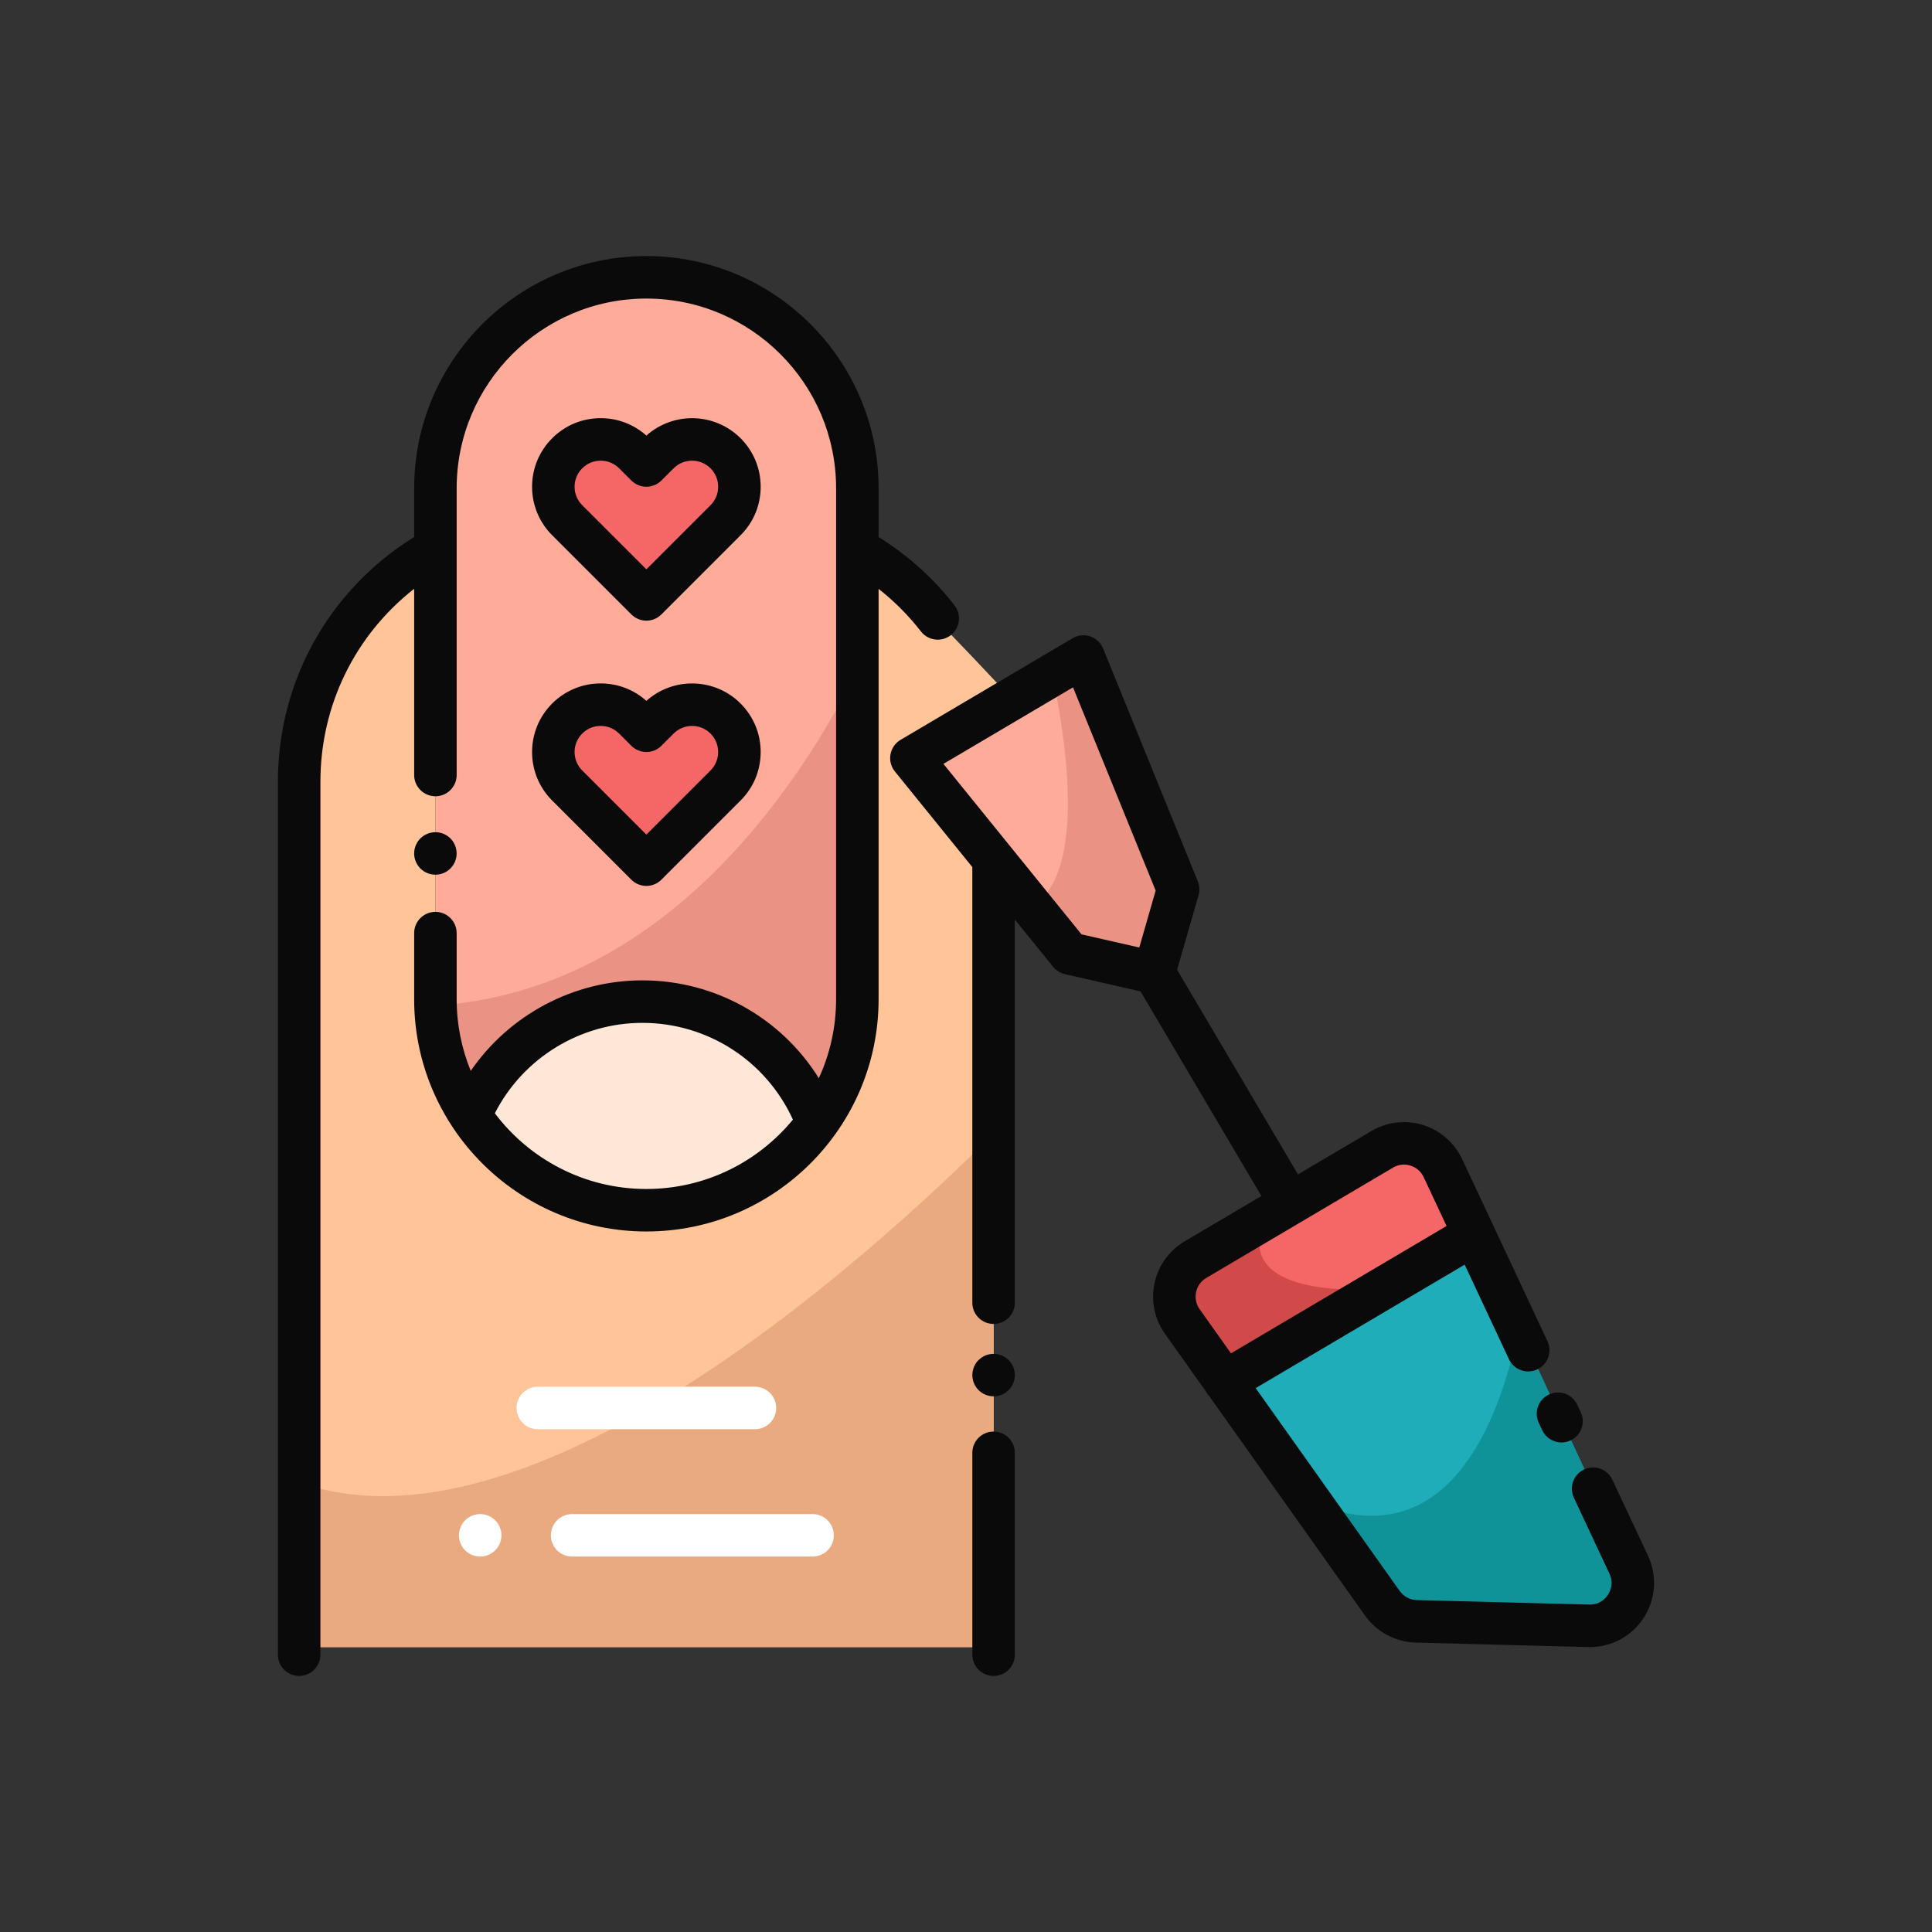 <svg id="Layer_1" enable-background="new 0 0 500 500" viewBox="0 0 500 500" xmlns="http://www.w3.org/2000/svg"><rect x="0" y="0" width="500" height="500" fill="#333333" stroke="none"/><path d="m236.163 196.766 43.771-23.471 25.057 57.727-5.905 20.299-24.227-6.106z" fill="#feab99"/><path d="m304.991 231.021-25.057-57.727-7.096 3.805c3.404 16.737 8.034 49.738-6.173 57.856l8.194 10.259 22.226 5.601 2.74-2.033z" fill="#ea9283"/><path d="m372.762 299.744-13.11-3.172-52.441 26.855-4.44 15.648 15.013 16.798 61.11-33.503z" fill="#f56767"/><path d="m358.302 333.658c-17.543.868-39.56-1.401-30.157-20.07.203-.403.388-.79.565-1.171l-21.499 11.009-4.44 15.648 15.013 16.798z" fill="#d14a4a"/><path d="m319.052 355.872 64.705-32.446 39.33 85.004-5.921 10.15h-54.132z" fill="#1fadba"/><path d="m343.135 390.209 19.899 28.372h54.132l5.921-10.15-30.031-64.905c-4.259 21.457-16.518 57.813-49.921 46.683z" fill="#109299"/><path d="m221.784 122.969c-5.596-38.907-45.251-61.744-75.7-47.365-30.449 14.379-33.404 58.818-33.404 58.818v109.076c-6.338 48.634 29.598 72.74 65.122 69.156 35.524-3.585 43.982-40.16 43.982-40.16s5.596-110.616 0-149.523z" fill="#feab99"/><path d="m77.573 426.264h179.567v-203.172l-18.44-25.032 23.94-16.323s-33.337-36.354-39.799-38.892v117.357s-.317 39.507-30.766 47.507-47.26 1.656-47.26 1.656l-24.423-23.152-7.712-25.376v-117.991s-38.596 24.423-37.01 61.533z" fill="#ffc598"/><path d="m112.208 260.283c2.984 37.333 34.433 55.514 65.594 52.37 35.524-3.585 43.982-40.16 43.982-40.16s2.885-57.059 2.438-103.63c-15.245 31.718-50.676 87.69-112.014 91.421z" fill="#ea9283"/><path d="m119.256 284.554c47.331 63.049 91.532 3.771 91.532 3.771-35.524-64.705-91.532-3.771-91.532-3.771z" fill="#ffe7d7"/><path d="m190.277 188.731c-2.538-9.727-23.641 0-23.641 0-12.646-13.956-23.513 2.326-21.61 11.841 1.903 9.515 21.78 23.683 25.375 23.049s22.414-25.163 19.877-34.89z" fill="#f56767"/><path d="m190.512 120.96c-.77-11.101-24.446-1.742-24.446-1.742-14.749-14.429-23.789 5.072-17.364 16.808s21.17 17.445 21.17 17.445 21.41-21.41 20.64-32.511z" fill="#f56767"/><path d="m77.573 426.264h179.567v-132.883c-34 33.835-120.546 111.45-179.933 90.174z" fill="#eaaa7f"/><g fill="#0a0a0a"><path d="m251.639 428.232c0 3.038 2.463 5.5 5.5 5.5s5.5-2.462 5.5-5.5v-52.245c0-3.038-2.463-5.5-5.5-5.5s-5.5 2.462-5.5 5.5z"/><path d="m252.56 358.92c.21.3.431.58.69.84.25.25.53.48.84.68.29.2.61.37.94.51.34.13.68.24 1.029.31.36.07.721.11 1.08.11 1.45 0 2.86-.59 3.891-1.61.25-.26.479-.54.68-.84.2-.3.37-.62.51-.95.13-.33.24-.68.31-1.03.069-.35.109-.71.109-1.07 0-.36-.04-.72-.109-1.08-.07-.35-.181-.69-.31-1.03-.14-.33-.31-.65-.51-.95-.2-.3-.43-.58-.68-.83-1.28-1.28-3.181-1.86-4.971-1.5-.35.07-.69.17-1.029.31-.33.14-.65.31-.94.51-.309.2-.59.43-.84.68-.26.25-.48.53-.69.83-.19.3-.359.62-.5.95-.14.34-.24.68-.31 1.03-.07.36-.11.72-.11 1.08 0 .36.04.72.11 1.07.069.35.17.7.31 1.03.141.33.31.65.5.95z"/><path d="m167.281 66.268c-33.138 0-60.098 26.96-60.098 60.098v12.612c-22.082 13.706-35.259 37.363-35.259 63.337v225.917c0 3.038 2.463 5.5 5.5 5.5s5.5-2.462 5.5-5.5v-225.917c0-19.76 8.953-37.943 24.259-49.933v48.19c0 3.038 2.463 5.5 5.5 5.5s5.5-2.462 5.5-5.5v-74.207c0-27.073 22.025-49.098 49.098-49.098 27.073 0 49.099 22.025 49.099 49.098v132.245c0 7.288-1.608 14.204-4.47 20.429-9.727-15.609-26.862-25.323-45.669-25.323-17.878 0-34.482 8.967-44.414 23.428-2.342-5.723-3.644-11.978-3.644-18.534v-17.122c0-3.038-2.463-5.5-5.5-5.5s-5.5 2.462-5.5 5.5v17.122c0 33.138 26.96 60.098 60.098 60.098 33.139 0 60.099-26.96 60.099-60.098v-106.21c4.074 3.205 7.75 6.885 10.957 11.019 1.084 1.397 2.708 2.129 4.35 2.129 1.178 0 2.365-.377 3.367-1.155 2.4-1.862 2.836-5.317.975-7.717-5.47-7.049-12.082-12.992-19.648-17.689v-12.622c0-33.138-26.96-60.098-60.099-60.098zm0 241.441c-16.007 0-30.247-7.703-39.215-19.594 7.278-14.268 22.08-23.399 38.175-23.399 16.842 0 32.002 9.79 38.965 25.041-9.012 10.954-22.666 17.951-37.925 17.951z"/><path d="m109.63 225.45c.3.19.62.36.95.5.33.14.68.24 1.029.31.351.08.721.11 1.08.11.351 0 .71-.03 1.07-.11.35-.07.7-.17 1.03-.31.33-.14.649-.31.95-.5.3-.2.579-.43.829-.69 1.03-1.02 1.61-2.44 1.61-3.89 0-.36-.03-.72-.11-1.07-.069-.35-.17-.7-.31-1.03-.14-.33-.31-.65-.5-.95-.2-.3-.44-.58-.69-.84-.25-.25-.529-.48-.829-.68-.301-.2-.62-.37-.95-.51-.33-.14-.681-.24-1.03-.31-.71-.15-1.44-.14-2.15 0-.35.07-.699.17-1.029.31-.33.14-.65.31-.95.51s-.58.43-.84.68c-1.02 1.03-1.61 2.45-1.61 3.89 0 1.45.59 2.87 1.61 3.89.26.26.54.49.84.69z"/></g><path d="m195.38 358.884h-56.197c-3.037 0-5.5 2.462-5.5 5.5s2.463 5.5 5.5 5.5h56.197c3.037 0 5.5-2.462 5.5-5.5s-2.463-5.5-5.5-5.5z" fill="#fff"/><path d="m142.564 397.339c0 3.038 2.463 5.5 5.5 5.5h62.231c3.037 0 5.5-2.462 5.5-5.5s-2.463-5.5-5.5-5.5h-62.231c-3.037 0-5.5 2.462-5.5 5.5z" fill="#fff"/><path d="m119.689 400.39c.21.3.44.59.69.84 1.02 1.02 2.439 1.61 3.89 1.61s2.86-.59 3.891-1.61c1.02-1.03 1.609-2.44 1.609-3.89s-.59-2.87-1.609-3.89c-1.03-1.02-2.44-1.61-3.891-1.61s-2.87.59-3.89 1.61c-.25.25-.48.53-.69.84-.19.29-.359.61-.5.95-.14.33-.239.67-.31 1.02-.07.36-.11.72-.11 1.08s.04.72.11 1.07c.07.36.17.7.31 1.03.141.34.31.65.5.95z" fill="#fff"/><path d="m309.992 228.093-24.509-60.261c-.603-1.481-1.82-2.627-3.336-3.139-1.517-.511-3.178-.337-4.556.476l-44.518 26.296c-1.378.814-2.332 2.186-2.616 3.76-.283 1.574.133 3.194 1.14 4.437l20.041 24.742v112.732c0 3.038 2.463 5.5 5.5 5.5s5.5-2.462 5.5-5.5v-99.152l9.905 12.229c.775.958 1.851 1.627 3.053 1.901l19.571 4.456 31.28 52.955-19.864 11.733c-3.99 2.357-6.833 6.31-7.798 10.843-.966 4.533.019 9.3 2.703 13.077l10.63 14.971c.04.076.063.157.107.232.218.369.479.695.763.993l40.284 56.734c3.011 4.241 7.913 6.854 13.114 6.989l44.631 1.161c.148.004.296.006.444.006 5.627-.001 10.795-2.788 13.889-7.519 3.176-4.855 3.603-10.89 1.141-16.142l-9.213-19.664c-1.289-2.751-4.564-3.937-7.314-2.647-2.751 1.289-3.937 4.564-2.647 7.314l9.213 19.665c1.199 2.558.13 4.665-.385 5.453-.515.787-1.987 2.618-4.843 2.538l-44.631-1.161c-1.757-.046-3.412-.928-4.43-2.361l-37.276-52.498 54.09-31.951 11.464 24.467c1.289 2.75 4.561 3.936 7.314 2.647 2.75-1.289 3.936-4.564 2.647-7.314l-22.081-47.124c-1.981-4.229-5.678-7.446-10.141-8.824-4.464-1.378-9.33-.807-13.351 1.569l-18.991 11.217-31.28-52.954 5.545-19.291c.341-1.185.274-2.45-.191-3.592zm50.511 74.091c1.381-.815 2.983-1.002 4.511-.53 1.53.472 2.746 1.531 3.426 2.981l5.928 12.652-55.792 32.956-8.118-11.433c-.92-1.295-1.244-2.864-.913-4.418.331-1.554 1.267-2.856 2.634-3.664zm-116.345-104.491 33.538-19.81 21.39 52.592-4.237 14.741-14.955-3.405z" fill="#0a0a0a"/><path d="m398.228 368.207.91 1.942c.935 1.996 2.916 3.168 4.984 3.168.781 0 1.575-.168 2.33-.521 2.75-1.289 3.936-4.564 2.647-7.314l-.91-1.942c-1.289-2.751-4.561-3.938-7.314-2.647-2.75 1.289-3.936 4.564-2.647 7.314z" fill="#0a0a0a"/><path d="m142.901 207.173 20.491 20.492c1.031 1.031 2.43 1.611 3.889 1.611s2.857-.58 3.889-1.611l20.491-20.491c3.353-3.353 5.2-7.811 5.2-12.553s-1.847-9.2-5.2-12.553c-6.685-6.684-17.416-6.914-24.38-.687-3.258-2.917-7.42-4.512-11.827-4.512-4.742 0-9.199 1.847-12.552 5.199-3.353 3.353-5.2 7.811-5.2 12.553s1.847 9.2 5.199 12.552zm7.779-17.328c1.274-1.275 2.97-1.977 4.773-1.977s3.5.702 4.774 1.977l3.163 3.164c1.031 1.032 2.431 1.611 3.89 1.611s2.858-.58 3.89-1.611l3.162-3.163c2.633-2.633 6.918-2.633 9.551 0 1.275 1.275 1.978 2.971 1.978 4.775s-.702 3.499-1.978 4.775l-16.602 16.602-16.602-16.602c-1.275-1.275-1.978-2.971-1.978-4.774s.702-3.499 1.979-4.775z" fill="#0a0a0a"/><path d="m163.393 159.014c1.031 1.031 2.43 1.611 3.889 1.611s2.857-.58 3.889-1.611l20.491-20.491c3.353-3.353 5.2-7.811 5.2-12.553s-1.847-9.2-5.2-12.553c-6.685-6.684-17.418-6.913-24.38-.687-3.258-2.917-7.42-4.512-11.827-4.512-4.742 0-9.199 1.847-12.552 5.199-3.353 3.353-5.2 7.811-5.2 12.553s1.847 9.2 5.2 12.553zm-12.712-37.819c1.274-1.275 2.97-1.977 4.773-1.977s3.5.702 4.775 1.978l3.163 3.163c2.147 2.147 5.631 2.147 7.777 0l3.163-3.163c2.633-2.633 6.918-2.633 9.551 0 1.275 1.275 1.978 2.971 1.978 4.775s-.702 3.499-1.978 4.774l-16.602 16.602-16.602-16.602c-1.275-1.275-1.978-2.971-1.978-4.774s.702-3.499 1.978-4.775z" fill="#0a0a0a"/></svg>
